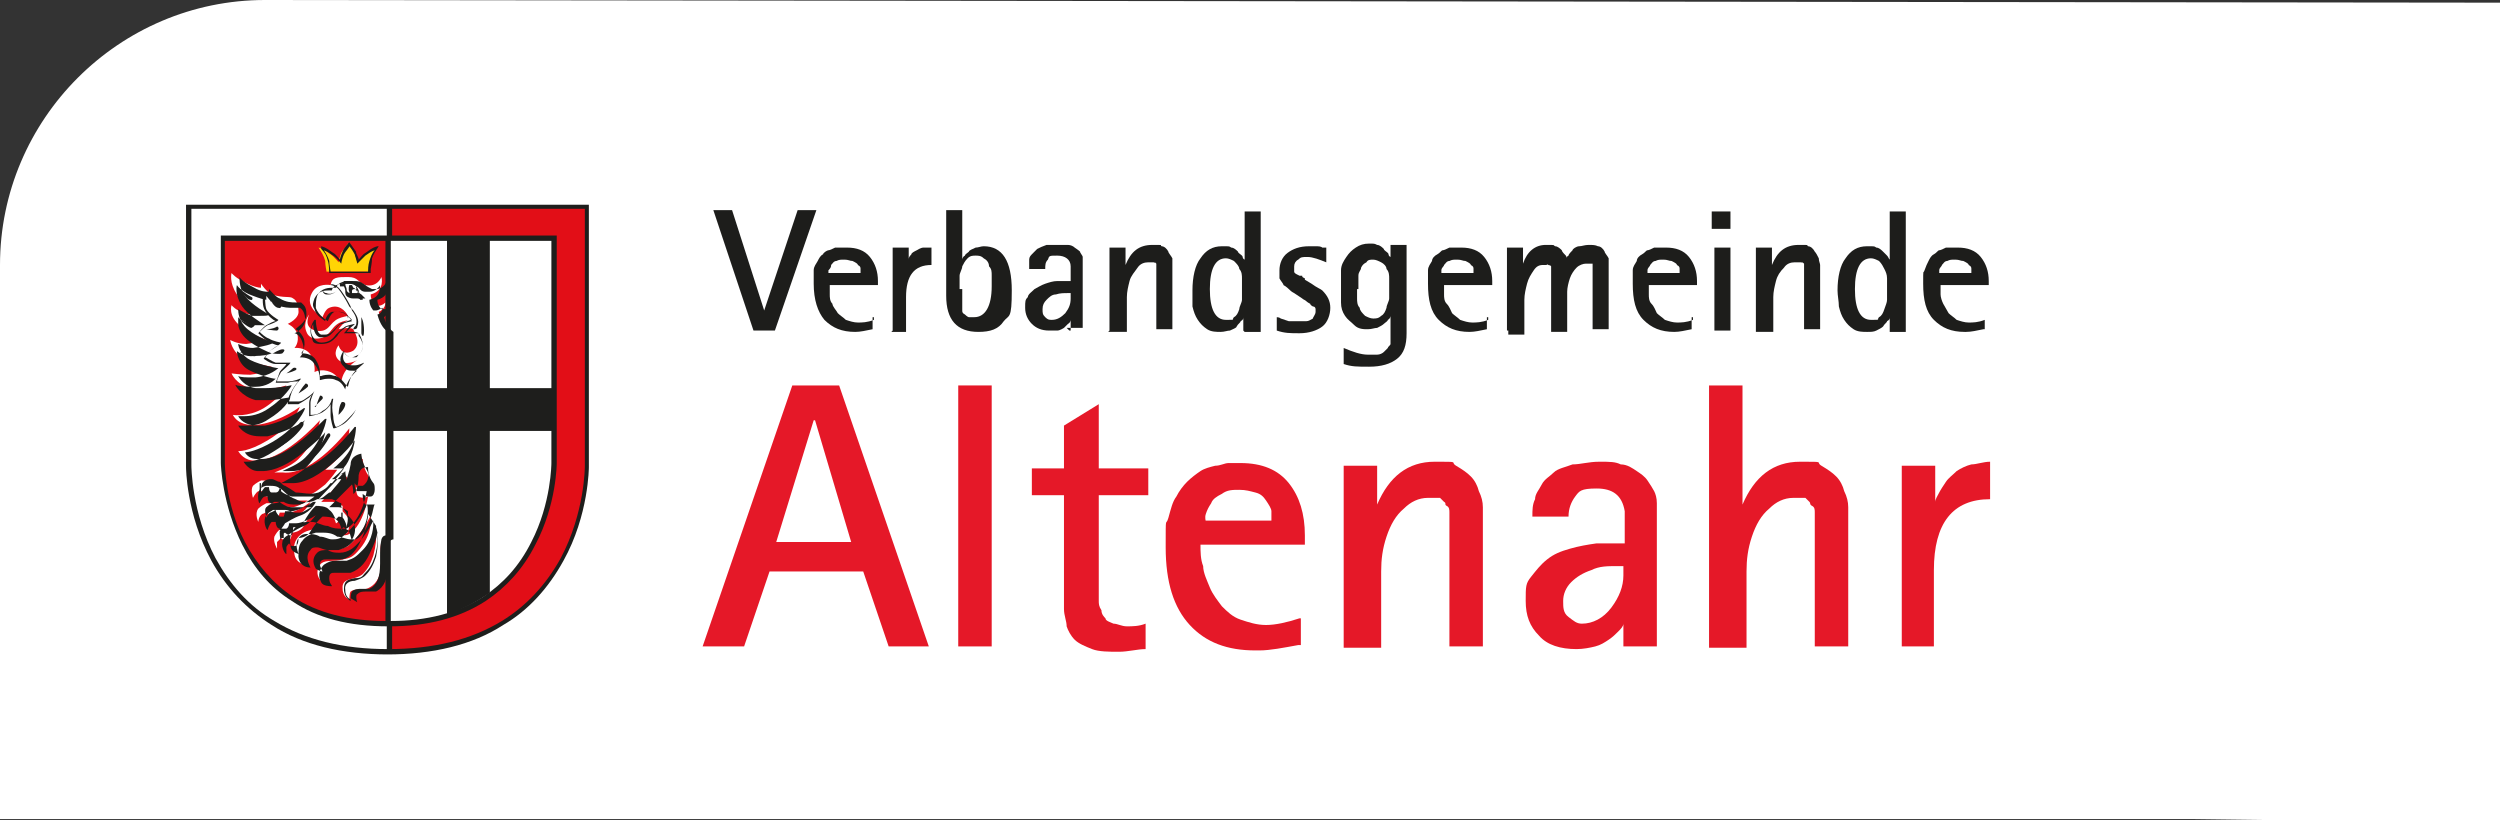 <?xml version="1.0" encoding="UTF-8"?>
<svg xmlns="http://www.w3.org/2000/svg" id="Ebene_1" version="1.1" viewBox="0 0 186.8 61.3">
  <rect x="0" y="0" width="186.8" height="61.3" fill="#333333" stroke="none"/>
  <defs>
    <style>
      .st0 {
        fill: #e20e17;
      }

      .st1 {
        fill: #1d1d1b;
      }

      .st2 {
        fill: #fff;
      }

      .st3 {
        fill: #1e1e1c;
      }

      .st4 {
        fill: #e51828;
      }

      .st5 {
        fill: #ffd405;
      }
    </style>
  </defs>
  <path class="st2" d="M186.8,61.5V.2L19.8,0C8.9,0,0,8.9,0,19.8v41.4h163.8l23,.3Z"></path>
  <g>
    <path class="st1" d="M56.3,24.7l-3-9h1.4l2.4,7.5h0l2.5-7.5h1.4l-3.1,9h-1.6Z"></path>
    <path class="st1" d="M65.2,23.7v.9h0c-.5.1-.9.2-1.3.2h0c-1,0-1.7-.3-2.3-.9-.5-.6-.8-1.5-.8-2.7s0-.7,0-1c0-.3.2-.5.3-.7s.2-.4.4-.5c0-.1.3-.3.4-.3s.3-.1.5-.2h.9c.7,0,1.3.2,1.7.7.4.5.6,1.1.6,1.8v.3h-3.6v.7c0,.2,0,.5.2.7,0,.2.3.5.4.7.2.2.4.3.6.5.3.1.6.2.9.2s.7,0,1.2-.2v-.2ZM61.9,20.4h2.4v-.3c0-.1,0-.2-.2-.3,0-.1-.2-.2-.4-.3-.2,0-.3-.1-.6-.1s-.4,0-.6.1c-.2,0-.3.2-.4.3,0,.1,0,.2-.2.4v.3h0Z"></path>
    <path class="st1" d="M66.7,24.7v-6.2h1.2v1.2h0c0-.1,0-.2,0-.3,0-.1,0-.2.2-.4,0-.1.2-.2.4-.3,0,0,.3-.2.5-.2h.6v1.3c-1.3,0-1.9.8-1.9,2.4v2.6h-1.2.1Z"></path>
    <path class="st1" d="M71.9,15.8v3.6h0s0-.2.2-.3c0-.1.2-.2.3-.3,0-.1.3-.2.5-.3.2,0,.4-.1.6-.1,1.4,0,2.1,1.1,2.1,3.3s-.2,1.8-.6,2.3c-.4.6-1,.8-1.9.8-1.6,0-2.4-.9-2.4-2.7v-6.4h1.2ZM71.9,21.6v1.2c0,.1,0,.2,0,.4,0,.1,0,.2.2.3,0,0,.2.2.3.2h.4c.8,0,1.3-.8,1.3-2.3s0-.5,0-.8,0-.5-.2-.7c0-.3-.2-.5-.4-.6-.2-.2-.4-.2-.6-.2s-.4,0-.6.2-.3.4-.4.6c0,.2-.2.5-.2.7v.7h0v.3Z"></path>
    <path class="st1" d="M80,24.7v-.8h0s0,.2-.2.3c0,0-.2.2-.3.3,0,0-.3.2-.5.2h-.6c-.6,0-1-.2-1.3-.5s-.5-.7-.5-1.2,0-.6.2-.8c0-.2.3-.4.5-.6.2-.1.5-.3.8-.4s.6-.2.9-.2h1v-1.1c0-.5-.4-.8-1-.8s-.6,0-.7.3c-.2.2-.2.4-.2.7h-1.2v-.6c0-.2,0-.3.2-.5s.3-.3.4-.4c.2-.1.4-.2.7-.3h1.6c.2,0,.4.1.5.2,0,0,.3.2.4.3,0,.1.2.3.2.4s0,.2,0,.4v4.9h-1.2l.2.2ZM80,21.9h-.2c-.3,0-.6,0-.9.1-.3,0-.5.2-.7.4-.2.2-.3.4-.3.7s0,.4.2.6.3.2.5.2c.4,0,.7-.2,1-.5.3-.4.4-.7.4-1.1v-.3h0Z"></path>
    <path class="st1" d="M82.9,24.7v-6.2h1.2v1.3h0c.4-1,1-1.5,2-1.5s.5,0,.7.1c.2,0,.4.2.5.4,0,.1.2.3.3.5,0,.2,0,.4,0,.5v4.8h-1.2v-4.9c-.2-.2,0,0-.2-.1h-.4c-.3,0-.6.1-.8.4s-.5.6-.6,1-.2.8-.2,1.2v2.6h-1.4Z"></path>
    <path class="st1" d="M92.9,24.7v-1h0c0,.1,0,.2-.2.3,0,.1-.2.2-.3.4,0,.1-.3.2-.5.3-.2,0-.4.1-.7.1s-.7,0-1-.2-.5-.4-.7-.7-.3-.6-.4-1c0-.4,0-.8,0-1.2,0-1,.2-1.9.6-2.4.4-.6.9-.9,1.6-.9s.5,0,.7.1c.2,0,.4.2.5.3,0,.1.2.2.3.3s0,.2.2.3h0v-3.6h1.2v9h-1.2ZM90.4,21.6c0,1.5.4,2.3,1.2,2.3s.4,0,.6-.2c.2-.1.3-.3.4-.6,0-.2.2-.5.2-.7v-1.6c0-.2,0-.5-.2-.7,0-.2-.2-.4-.4-.6-.2-.1-.4-.2-.6-.2-.8,0-1.2.8-1.2,2.3Z"></path>
    <path class="st1" d="M97.5,20.9l.5.3c.4.3.7.4.8.5.4.4.6.8.6,1.3s-.2,1.1-.6,1.4-1,.5-1.7.5-1.1,0-1.7-.2v-1s.2,0,.3.1c0,0,.3.1.6.2h1.3c.2,0,.3-.1.5-.2,0-.1.2-.3.2-.5v-.2s0-.2-.2-.2c0,0-.2-.1-.2-.2,0,0-.2-.1-.3-.2s-.2-.1-.3-.2l-.6-.4c-.2-.1-.3-.2-.4-.3,0,0-.2-.2-.4-.3,0-.1-.2-.3-.3-.5,0-.2,0-.4,0-.6,0-.5.2-1,.6-1.3s.9-.5,1.6-.5.4,0,.5,0c.2,0,.4,0,.5.1h.3v1.1c-.5-.2-1-.4-1.4-.4s-.5,0-.7.2c-.2.1-.3.3-.3.5v.4h0q0,.1.2.2s0,0,.2.1h.2c0,.1,0,.1.2.2h0Z"></path>
    <path class="st1" d="M105.1,18.5v6.4c0,.9-.2,1.5-.7,1.9s-1.2.6-2.1.6-1.3,0-1.9-.2v-1.2c.7.3,1.3.5,1.8.5h.7c.2,0,.4-.1.5-.2,0,0,.2-.2.3-.3,0-.1.2-.2.2-.3v-2.1h0s0,.2-.2.3c0,.1-.2.2-.3.3s-.3.2-.5.3c-.2,0-.4.1-.7.1s-.7,0-1-.3-.5-.4-.7-.7-.3-.6-.3-1,0-.7,0-1.2,0-.9,0-1.2c0-.4.2-.7.4-1s.4-.5.7-.7.6-.3,1-.3.4,0,.6.1c.2,0,.4.2.5.3,0,.1.2.2.3.3s0,.2.2.3h0v-.9h1.2v.2ZM101.4,21.6v.7c0,.2,0,.5.2.7,0,.2.2.4.4.6.2.1.4.2.6.2s.4,0,.6-.2c.2-.1.3-.3.4-.6,0-.2.2-.5.2-.7v-1.5c0-.2,0-.5-.2-.7,0-.2-.2-.4-.4-.5-.2-.1-.4-.2-.6-.2s-.4,0-.5.2c-.2.1-.3.2-.4.4,0,.2-.2.3-.2.6s0,.4,0,.6v.6h0v-.2Z"></path>
    <path class="st1" d="M111.1,23.7v.9h0c-.5.1-.9.2-1.3.2h0c-1,0-1.7-.3-2.3-.9s-.8-1.5-.8-2.7,0-.7,0-1,.2-.5.3-.7c0-.2.2-.4.4-.5.2-.1.3-.3.4-.3s.3-.1.5-.2h.9c.7,0,1.3.2,1.7.7.4.5.6,1.1.6,1.8v.3h-3.6v.7c0,.2,0,.5.2.7s.3.5.4.7c.2.2.4.3.6.5.3.1.6.2.9.2s.7,0,1.2-.2h0v-.2ZM107.7,20.4h2.4v-.3c0-.1,0-.2-.2-.3,0-.1-.2-.2-.4-.3-.2,0-.3-.1-.6-.1s-.4,0-.6.1c-.2,0-.3.2-.4.3,0,.1-.2.2-.2.4v.3h0Z"></path>
    <path class="st1" d="M112.6,24.7v-6.2h1.2v1.2h0c.3-.9.9-1.4,1.7-1.4s.5,0,.7.1c.2,0,.4.2.5.3,0,.1.2.3.3.4s0,.3,0,.4h0c0-.1,0-.3.2-.4,0-.1.2-.3.3-.4,0-.1.3-.3.5-.3s.4-.1.7-.1.5,0,.7.1c.2,0,.4.2.5.4,0,.1.2.3.3.5,0,.2,0,.4,0,.5v4.8h-1.2v-4.7h0c0-.2,0-.1,0-.2h-.5c-.2,0-.5.1-.7.3s-.4.5-.5.8-.2.7-.2,1v3h-1.2v-4.9c-.2-.2,0,0-.2-.1s0,0-.2,0h-.2c-.3,0-.5.1-.7.4s-.4.6-.5,1-.2.8-.2,1.2v2.6h-1.2v-.3Z"></path>
    <path class="st1" d="M126.4,23.7v.9h0c-.5.1-.9.2-1.3.2h0c-1,0-1.7-.3-2.3-.9s-.8-1.5-.8-2.7,0-.7,0-1,.2-.5.3-.7c0-.2.2-.4.4-.5.2-.1.3-.3.4-.3s.3-.1.5-.2h.9c.7,0,1.3.2,1.7.7.4.5.6,1.1.6,1.8v.3h-3.6v.7c0,.2,0,.5.2.7s.3.5.4.7c.2.2.4.3.6.5.3.1.6.2.9.2s.7,0,1.2-.2h0v-.2ZM123.1,20.4h2.4v-.3c0-.1,0-.2-.2-.3,0-.1-.2-.2-.4-.3-.2,0-.3-.1-.6-.1s-.4,0-.6.1c-.2,0-.3.2-.4.3,0,.1-.2.2-.2.4v.3h0Z"></path>
    <path class="st1" d="M127.9,17.1v-1.3h1.4v1.3h-1.4ZM128.1,24.7v-6.2h1.2v6.2h-1.2Z"></path>
    <path class="st1" d="M131.2,24.7v-6.2h1.2v1.3h0c.4-1,1-1.5,2-1.5s.5,0,.7.1c.2,0,.4.2.5.4.1.1.2.3.3.5,0,.2.1.4.1.5v4.8h-1.2v-4.9c-.2-.2-.1,0-.2-.1h-.5c-.3,0-.6.1-.8.4-.3.3-.5.6-.6,1s-.2.8-.2,1.2v2.6h-1.3Z"></path>
    <path class="st1" d="M141.2,24.7v-1h0c0,.1,0,.2-.2.3,0,.1-.2.2-.3.4-.1.1-.3.2-.5.3s-.4.1-.7.1-.7,0-1-.2-.5-.4-.7-.7c-.2-.3-.3-.6-.4-1,0-.4-.1-.8-.1-1.2,0-1,.2-1.9.6-2.4.4-.6.9-.9,1.6-.9s.5,0,.7.1c.2,0,.4.2.5.3.1.1.2.2.3.3s.1.2.2.3h0v-3.6h1.2v9h-1.2ZM138.6,21.6c0,1.5.4,2.3,1.2,2.3s.4,0,.6-.2c.2-.1.3-.3.4-.6s.2-.5.2-.7v-1.6c0-.3-.1-.5-.2-.7s-.2-.4-.4-.6c-.2-.1-.4-.2-.6-.2-.8,0-1.2.8-1.2,2.3Z"></path>
    <path class="st1" d="M148.3,23.7v.9h-.1c-.5.1-.9.2-1.3.2h-.1c-1,0-1.7-.3-2.3-.9s-.8-1.5-.8-2.7,0-.7.1-1,.2-.5.3-.7.2-.4.4-.5.3-.3.4-.3.3-.1.5-.2h.9c.7,0,1.3.2,1.7.7s.6,1.1.6,1.8v.3h-3.6v.7c0,.2.1.5.2.7s.3.5.4.7c.2.2.4.3.6.5.3.1.6.2.9.2s.7,0,1.2-.2h0v-.2ZM144.9,20.4h2.4v-.3c0-.1,0-.2-.2-.3,0-.1-.2-.2-.4-.3-.2,0-.3-.1-.6-.1s-.4,0-.6.1c-.2,0-.3.2-.4.3,0,.1-.2.2-.2.4v.3h0Z"></path>
  </g>
  <g>
    <path class="st4" d="M52.5,48.3l6.7-19.5h3.5l6.7,19.5h-3l-1.9-5.6h-7l-1.9,5.6h-3.1ZM60.8,31.4l-2.8,9.1h5.6l-2.7-9.1h0Z"></path>
    <path class="st4" d="M71.6,48.3v-19.5h2.5v19.5h-2.5Z"></path>
    <path class="st4" d="M85.6,46.5v2c-.6,0-1.3.2-2,.2s-1.5,0-2-.2-1-.4-1.3-.7-.5-.7-.6-1c0-.4-.2-.8-.2-1.3v-8.5h-2.4v-2h2.4v-3.2l2.6-1.6v4.8h3.7v2h-3.7v7.9c0,.2,0,.4.2.7,0,.3.2.5.3.6,0,.2.4.3.6.4.3,0,.6.2,1,.2s.9,0,1.4-.2h0Z"></path>
    <path class="st4" d="M97.2,46.2v2h-.2c-1.1.2-2.1.4-2.9.4h-.3c-2.1,0-3.7-.6-4.9-1.9-1.2-1.3-1.8-3.2-1.8-5.8s0-1.5.2-2.2.3-1.2.6-1.6c.2-.4.5-.8.8-1.1s.7-.6,1-.8.7-.3,1.1-.4c.4,0,.7-.2,1-.2h.9c1.6,0,2.8.5,3.6,1.5.8,1,1.2,2.3,1.2,3.9v.7h-7.8c0,.5,0,1.1.2,1.6,0,.5.3,1.1.5,1.6s.6,1,.9,1.4c.4.4.8.8,1.4,1s1.2.4,1.9.4,1.6-.2,2.5-.5h.1ZM89.8,38.9h5.2c0-.2,0-.5,0-.7s-.2-.5-.4-.8c-.2-.3-.4-.5-.8-.6s-.7-.2-1.2-.2-.9,0-1.3.3c-.4.2-.7.4-.8.7-.2.3-.3.5-.4.8s0,.5,0,.6h0Z"></path>
    <path class="st4" d="M100.4,48.3v-13.5h2.5v2.9h0c.9-2.1,2.3-3.2,4.3-3.2s1.1,0,1.6.3.8.5,1.1.8c.3.3.5.7.6,1.1.2.4.3.8.3,1.2v10.4h-2.5v-10c0-.2,0-.4-.2-.5s0-.2-.2-.3c0,0-.2-.2-.3-.3,0,0-.3,0-.4,0h-.5c-.7,0-1.3.3-1.8.8-.6.5-1,1.2-1.3,2.1s-.4,1.7-.4,2.6v5.7h-2.8Z"></path>
    <path class="st4" d="M121.3,48.3v-1.7h0c0,.2-.2.4-.4.6-.2.2-.4.4-.7.6-.3.2-.6.4-1,.5s-.9.2-1.4.2c-1.2,0-2.2-.3-2.8-1-.7-.7-1-1.5-1-2.6s0-1.3.4-1.8.7-.9,1.2-1.3,1-.6,1.7-.8,1.3-.3,2-.4c.7,0,1.4,0,2.1,0v-2.4c-.2-1.2-.9-1.7-2.1-1.7s-1.3.2-1.6.6-.5.9-.5,1.5h-2.7c0-.5,0-.9.2-1.3,0-.4.3-.7.5-1.1s.6-.6.9-.9.9-.4,1.4-.6c.6,0,1.2-.2,2-.2s1.2,0,1.6.2c.5,0,.9.3,1.2.5.3.2.6.4.8.7.2.3.4.6.5.8s.2.5.2.9v10.7h-2.5,0ZM121.3,42.3h-.5c-.7,0-1.3,0-1.9.3-.6.2-1.1.5-1.5.9s-.6.9-.6,1.4,0,.9.4,1.2.6.5,1,.5c.8,0,1.6-.4,2.2-1.2s.9-1.6.9-2.4v-.8h0Z"></path>
    <path class="st4" d="M127.7,48.3v-19.5h2.5v8.9h0c.9-2.1,2.3-3.2,4.3-3.2s1.1,0,1.6.3.8.5,1.1.8.5.7.6,1.1c.2.4.3.8.3,1.2v10.4h-2.5v-10c0-.2,0-.4-.2-.5s-.1-.2-.2-.3-.2-.2-.3-.3c-.1,0-.3,0-.4,0h-.5c-.7,0-1.3.3-1.8.8-.6.5-1,1.2-1.3,2.1s-.4,1.7-.4,2.6v5.7h-2.8Z"></path>
    <path class="st4" d="M142.1,48.3v-13.5h2.5v2.7h0c0-.2.2-.5.3-.7s.3-.5.5-.8.5-.5.8-.8c.3-.2.7-.4,1.1-.5.4,0,.9-.2,1.4-.2v2.8c-2.8,0-4.2,1.8-4.2,5.3v5.7h-2.5,0Z"></path>
  </g>
  <g>
    <g>
      <path class="st0" d="M43.9,15.5h-14.9v33.2c14.9,0,14.9-13.9,14.9-13.9V15.5Z"></path>
      <path class="st2" d="M14.2,15.5h14.9v33.2c-14.9,0-14.9-13.9-14.9-13.9V15.4h0Z"></path>
      <path class="st3" d="M14.3,15.6v19.2s0,3.5,1.8,6.9c1.1,2,2.5,3.6,4.4,4.7,2.3,1.4,5.1,2.1,8.5,2.1s6.2-.7,8.5-2.1c1.8-1.1,3.3-2.7,4.4-4.7,1.8-3.4,1.8-6.8,1.8-6.9V15.6H14.3ZM29,48.9c-3.4,0-6.4-.7-8.7-2.2-1.9-1.2-3.4-2.8-4.5-4.8-1.9-3.5-1.9-7-1.9-7V15.3h30.1v19.6s0,3.6-1.9,7c-1.1,2-2.6,3.7-4.5,4.8-2.3,1.5-5.3,2.2-8.7,2.2"></path>
    </g>
    <rect class="st3" x="28.9" y="15.4" width=".4" height="33.4"></rect>
    <g>
      <path class="st2" d="M41.4,17.8h-12.4v28.8c12.4,0,12.4-12,12.4-12v-16.8h0Z"></path>
      <path class="st0" d="M16.6,17.8h12.4v28.8c-12.4,0-12.4-12-12.4-12v-16.8h0Z"></path>
      <path class="st2" d="M20.9,39.6c-.1,0-.3.3-.4.5-.1.4.2.9.2.9v-.5c0,0,.3-.3.3-.3,0,0,.3.3.5.2.3,0,.3-.6.3-.6,0,0,.6,0,.9-.5.5-.9.9-1.2.9-1.2,0,0,.7,0,1,.2.4.3.5.8.5.8,0,0,.1,0,.2-.2,0,0,.2,0,.4.2.2.2.2.8.2.8,0,0,.4-.7.1-1.2-.1-.2-.4-.5-.4-.5v-.4s-.4-.2-.7-.3h-.9l1.9-1.9h0c.1.3.1.8.1.8,0,0,.3-.4.3-1.4s.8-.7.8-.7c0,0,0,.6.4,1.2.2.3.1.9-.2,1.1-.3.2-.7-.2-.7-.2,0,0,0,.6.2.7.3.2.7,0,.7,0,0,0-.3,2.1-1.4,2.8-.7.4-1.9-.6-2.9-.3-.8.2-1.4.8-1.2,1.8.1.7.8.8.8.8,0,0-.5-.9,0-1.4.4-.4.9-.2,1.4,0,.7.3,1.2.3,1.8,0,1-.8,1.7-2.3,1.7-2.3,0,0,.2,1.3-.8,2.5-.5.6-.7.7-1.3.8-.7.2-1.2,0-1.6.3-.3.3-.4.8-.1,1.2.2.2.7.3.7.3,0,0-.3-.4-.2-.6.1-.8.9-.2,1.7-.4.7-.2,1.1-.8,1.4-1.6.3-.6.5-1.7.5-1.7,0,0,.3.7-.1,2.2-.2.6-.4,1-.8,1.4-.6.5-1.6.2-1.5,1.1,0,.6.5.8.5.8,0,0,0-.5.1-.6.4-.3.9,0,1.4-.3.6-.3.9-1,.9-1.9s-.2-1.1.1-1.7c.2-.3.4-.3.4-.3v-15.5s-.5-.3-.7-1.2c0,0,.5-.2.5-.7-.4.4-.8.2-.8.2,0,0-.3-.3-.3-.8,1.1-.3.8-1.3.8-1.3,0,0-.3.8-1.2.6-.6-.2-.5-.6-1.3-.6s-1.2,0-1.3.6c0,0-1-.2-1.4.6-.6,1.1.8,1.8.8,1.8,0,0,.2-.6.5-.7.7-.3,1.2.2,1.4.6,0,0-.5.1-.7.2-.7.3-.7,1.1-1.7.9s-.5-1.2-.5-1.2c0,0-.5.6-.2,1.3.1.3.4.5.7.5,1.1,0,1-.8,1.8-1.2.2-.1.7-.2.7-.2,0,0-.3,0-.8.7.9-.2,1.1,0,1.1,0h0c0,.1.7,1,0,1.6-.9.5-1.1-.4-1.1-.4,0,0-.5.6,0,1.1.6.5,1.4,0,1.4,0,0,0-.5.3-.8.7-.4.5-.4,1-.4,1,0,0-.3-.6-.8-.8-.7-.3-1.2,0-1.2,0,0,0,.1-.6-.3-1.3-.4-.6-1.2-.5-1.2-.5,0,0,.4-.4.2-1.1-.2-.5-.7-.7-.7-.7,0,0,.9-.4.8-1,0-.5-.2-.8-.4-.9-.2-.2-.7,0-1.6-.3-.4-.2-.8-.8-.8-.8v.3h0c-.2,0-.6-.1-1-.3-.9-.4-1.2-.8-1.2-.8,0,0-.2.7.4,1.6.5.7,1.8,1.4,1.8,1.4,0,0-.7.2-1.2,0-.7-.2-1-.6-1-.6,0,0-.3.8.7,1.6.7.6,1.9,1,1.9,1,0,0-.7.2-1.5.3-.7,0-1.2-.3-1.2-.3,0,0,.1.9,1,1.4.8.4,2.1.6,2.1.6,0,0-.6.5-1.6.6-.7,0-1.4-.1-1.4-.1,0,0,.3.8,1.4,1.1,1.2.3,2.7-.2,2.7-.2,0,0-.4.9-1.7,1.7-1.2.7-2.3.5-2.3.5,0,0,.4,1,2.1.7,1.6-.3,2.9-1.3,2.9-1.3,0,0-.4,1.3-2.4,2.5-1.5.9-2.2.8-2.2.8,0,0,.3.6,1,.7,2.2.3,5.1-3,5.1-3,0,0-.2,1.5-1.6,2.9-.6.6-1.8,1-1.8,1,0,0,.4,0,.6,0,2.3.3,5-3.3,5-3.3,0,0,0,1-.5,1.8-.4.6-1.3,1.3-1.3,1.3,0,0,.4,0,.7,0h.2s-.5.7-.9,1.1c-.4.3-.6.5-1,.7-.6.2-1.2,0-1.7,0-.5-.3-.8-.6-1.2-.8-.2,0-.5-.2-.7-.2h-.2s-.4.2-.6.4c-.2.3,0,.9,0,.9,0,0,.2-.4.4-.5h.3c0,0,0,.3.3.4.3,0,.5,0,.6-.3,0,.3.5.6.9.6h1.6s-.6.4-1.1.5c-.6,0-1.1-.2-1.6-.3h-.4s-.4.2-.6.4c-.3.4,0,1,0,1,0,0,0-.4.3-.6.1,0,.4-.2.4-.2,0,.2.2.5.3.5h.4c.1,0,.2-.4.2-.4,0,0,.3,0,.6,0,.7,0,1.7-.8,1.7-.8,0,0-.3.7-1,1s-1.2.6-1.2.6h0v.4Z"></path>
      <path class="st3" d="M28.1,39.2v.2s.3.7,0,2.2c-.2.6-.4,1-.8,1.4-.2.2-.5.3-.8.4-.4,0-.8.2-.7.7,0,.4.2.6.4.7,0-.2,0-.4.1-.6.2-.2.5-.2.7-.2s.4,0,.6,0c.6-.3.8-.9.8-1.9v-.5c0-.4,0-.8.1-1.3.1-.3.3-.3.4-.3v-15.3c-.1,0-.5-.4-.7-1.2h0c.1,0,.4-.2.4-.5-.2.1-.4.2-.5.2h-.2s-.3-.3-.3-.8h0c.8-.2.8-.8.8-1.1-.1.2-.4.5-.8.5s-.2,0-.3,0c-.3,0-.4-.2-.5-.3-.2-.1-.3-.3-.8-.3h-.1c-.4,0-1,0-1.1.5h-.2c-.3,0-.8,0-1.1.6-.1.3-.2.5,0,.8.1.5.7.8.8.9,0-.2.2-.6.5-.7h.4c.6,0,.9.4,1.1.7h0s-.5.1-.7.2c-.3,0-.4.3-.6.5s-.4.5-.8.5h-.3c-.4-.1-.5-.7-.5-1-.1.2-.3.6,0,1,.2.3.4.4.6.4.6,0,.9-.3,1.1-.6.2-.2.4-.4.7-.6.2-.1.7-.2.7-.2h0c0,.1-.3.2-.6.6h.4c.4,0,.5.1.5.1h0s.7,1,0,1.6h0c-.2.1-.4.2-.5.2-.4,0-.6-.3-.6-.5,0,.2-.2.6.1.9.2.2.4.2.7.2s.7-.2.7-.2h0c0,.1-.5.4-.8.8s-.4,1-.4,1v.2-.2c-.1,0-.4-.6-.9-.8-.2,0-.3-.1-.5-.1-.4,0-.6.1-.6.1h-.1s.1-.6-.3-1.2c-.3-.5-.9-.5-1.1-.5s0,0,0,0h-.1.1s.4-.4.2-1.1c-.2-.5-.6-.7-.6-.7h-.1.1c0-.1.8-.5.8-1.1s-.2-.7-.4-.9h-.4c-.3,0-.7,0-1.2-.3-.3-.1-.6-.5-.8-.7v.2h-.1c-.1,0-.5,0-1-.3-.6-.3-1-.6-1.1-.8,0,.3,0,.9.4,1.4.5.7,1.8,1.4,1.8,1.4h.1-.1c0,.1-.3.1-.7.1h-.6c-.5-.2-.8-.4-1-.5,0,.2,0,.9.7,1.5s1.9,1,1.9,1h.2-.2c0,.1-.7.3-1.5.4-.5,0-.9-.2-1.1-.3,0,.3.3.9.9,1.2.8.4,2,.6,2,.6h.1s-.6.6-1.7.7h-.3c-.4,0-.8,0-1-.1.1.2.5.8,1.3.9h.8c.9,0,1.8-.2,1.8-.2h.1s-.5.9-1.7,1.7c-.7.5-1.4.6-1.9.6s-.3,0-.4,0c.1.2.5.7,1.4.7s.4,0,.6,0c1.6-.3,2.9-1.3,2.9-1.3h.1c0-.1,0,0,0,0,0,0-.4,1.3-2.4,2.5-1.2.7-1.9.8-2.1.8.1.2.4.5.9.5h.3c2.1,0,4.7-3,4.8-3h.1c0-.1,0,0,0,0,0,0-.2,1.5-1.6,2.9-.5.5-1.3.8-1.7,1h.7c2.2,0,4.7-3.3,4.7-3.3h.1c0-.1,0,0,0,0,0,0,0,1-.5,1.8-.3.5-.9,1.1-1.2,1.3.1,0,.4,0,.6,0h.2s-.5.7-.9,1.1h-.1c-.3.4-.5.5-.9.7-.6.2-1.2,0-1.7,0-.3-.2-.6-.4-.8-.5-.1,0-.3-.2-.4-.3-.2,0-.4-.2-.6-.2h-.1s-.4,0-.6.3c-.1.2-.1.5-.1.7,0,0,.2-.3.3-.4.1,0,.3,0,.3,0h0s0,.4.2.4h.2c.2,0,.3,0,.4-.3h.1v.2c.2.2.5.3.8.4h1.9-.2c0,0-.6.5-1.1.6h-.3c-.3,0-.6,0-.9-.2-.2,0-.3,0-.5,0h-.2s-.4.2-.6.4,0,.6,0,.8c0,0,.1-.3.3-.4.1,0,.4-.2.4-.2h0c0,.2.2.4.3.5h.3s.1-.3.1-.4h0s.2,0,.4,0,0,0,0,0c.7,0,1.7-.7,1.7-.7h.2c0,0,0,0,0,0,0,0-.3.7-1.1,1-.6.2-1,.5-1.2.6h0c-.1.2-.3.4-.4.6,0,.2,0,.5.1.7v-.3c0-.2.3-.3.3-.3h0s.2.2.4.2,0,0,0,0c.2,0,.2-.4.2-.6h0s.6,0,.8-.4c.5-.9.9-1.2.9-1.2h0c.2,0,.8,0,1,.3.3.2.4.6.5.7,0,0,0,0,.2-.2h0s.3,0,.4.2.2.4.2.6c0-.2.2-.6,0-1s-.4-.5-.4-.5h0v-.3c-.1,0-.4-.2-.7-.3h-1l2-2.1h0c0,.3.1.5.1.7,0-.2.2-.6.3-1.2,0-.7.8-.8.8-.8h0s0,.6.4,1.2c.1.2.2.4.1.6,0,.2-.2.5-.4.6h-.2c-.2,0-.3,0-.4-.2,0,.2,0,.5.2.6,0,0,.2,0,.4,0h.3s-.3,2.1-1.5,2.8c-.1,0-.3,0-.4,0-.3,0-.6,0-1-.2-.4,0-.8-.3-1.2-.3s-.3,0-.4,0c-.4,0-1.4.5-1.2,1.7,0,.5.4.6.6.7-.1-.3-.3-.9.1-1.3.2-.2.4-.2.6-.2s.6,0,.9.2c.4,0,.6.2.9.2s.6,0,.9-.3c1-.8,1.7-2.2,1.7-2.3v-.2.2c.1,0,.3,1.4-.8,2.5-.5.6-.7.7-1.3.9h-.8c-.3,0-.6,0-.8.2-.3.3-.4.7-.1,1.2,0,0,.3.2.5.2,0,0-.2-.4-.2-.5,0-.4.3-.4.5-.4h1.2c.7-.2,1.1-.8,1.4-1.5.3-.6.5-1.7.5-1.7v-.2h0l.6.9ZM26.2,44.9h0s-.5-.2-.5-.9.4-.7.8-.8c.3,0,.5,0,.7-.3.4-.4.6-.7.8-1.3.3-1,.2-1.6.2-1.9,0,.4-.3,1.1-.5,1.5-.3.7-.7,1.3-1.5,1.6h-1.2c-.2,0-.4,0-.4.4s.2.5.2.6h-.1s-.6,0-.7-.3c-.3-.5-.1-1,.2-1.3.3-.2.5-.3.9-.3h.8c.6-.2.7-.3,1.2-.8.8-.8.8-1.8.8-2.2-.2.4-.8,1.5-1.6,2.1-.3.2-.6.3-.9.3s-.6,0-.9-.2c-.3,0-.6-.2-.8-.2s-.4,0-.5.2c-.5.5,0,1.3,0,1.3h0c0,0-.1,0-.1,0,0,0-.7,0-.8-.8,0-.5,0-.9.3-1.2.2-.3.6-.5,1-.6h.4c.4,0,.8,0,1.2.3.3,0,.7.2,1,.2h.4c.6-.3.9-1.1,1.1-1.6s.2-.9.3-1h-.2c-.2,0-.3,0-.5,0-.2-.2-.2-.7-.2-.8h0c0,0,0,0,0,0,0,0,.2.2.4.2h.2c.2,0,.3-.3.3-.5s0-.4-.1-.5c-.4-.5-.4-1-.4-1.2-.2,0-.6,0-.7.6,0,1-.3,1.4-.4,1.4h0c0,0,0,0,0,0,0,0,0-.5-.1-.7l-1.7,1.7h.7c.3,0,.7.3.7.3h0v.3s.3.3.4.5c.3.6,0,1.2-.1,1.3v.2-.2c-.1,0-.1-.5-.3-.7-.1,0-.3-.2-.3-.2-.1,0-.2.2-.2.2h0s0-.5-.4-.8c-.3-.2-.9-.2-1-.2s0,0,0,0c0,0-.4.3-.9,1.1-.2.4-.7.5-.9.5,0,.2,0,.6-.3.6h0c-.2,0-.3,0-.4-.2,0,0-.2.2-.2.3v.7-.2c-.1,0-.4-.5-.3-.9,0-.2.2-.4.4-.5h0c0,0,.5-.4,1.2-.7.5-.2.7-.6.9-.8-.3.2-1,.6-1.5.6h-.5c0,0,0,.3-.2.4,0,0-.2,0-.3,0h-.2c-.2,0-.3-.3-.3-.5,0,0-.2,0-.3,0-.2.2-.3.6-.3.6v.2-.2c-.1,0-.4-.7-.1-1.1.1-.2.4-.3.5-.4h.4c.2,0,.3,0,.5,0,.3,0,.5.2.8.2h.3c.3,0,.6-.3.9-.4h-1.5c-.3,0-.7-.2-.9-.4h0s-.2.1-.4.1h-.2c-.3,0-.3-.4-.3-.5h-.2c-.2,0-.4.5-.4.5v.2-.2c-.1,0-.2-.7,0-1,.1-.2.4-.3.5-.3h.3c.2,0,.5,0,.7.2.1,0,.3.2.4.3.2.2.5.4.8.5.5.3,1.1.3,1.6,0,.4,0,.6-.3.9-.5h.1c.3-.4.7-.8.8-1h0c-.3,0-.7,0-.7,0h0s.9-.7,1.2-1.3c.3-.6.5-1.3.5-1.6-.2.3-.7.9-1.4,1.5-1.2,1.1-2.3,1.7-3.2,1.7s-.2,0-.3,0c-.2,0-.6,0-.6,0h-.2.2c0,0,1.2-.6,1.8-1.1,1.1-1.1,1.4-2.2,1.5-2.7-.2.3-.8.8-1.5,1.4-1.2,1-2.3,1.5-3.2,1.5s-.2,0-.3,0c-.7,0-1.1-.7-1.1-.7h0c0,0,.1,0,.1,0h.1c.2,0,.9,0,2.1-.8,1-.6,1.6-1.3,1.9-1.7.2-.3.3-.5.4-.6-.4.3-1.5.9-2.8,1.2h-.6c-1.2,0-1.6-.8-1.6-.8h.5c.5,0,1.1,0,1.8-.5,1-.6,1.5-1.3,1.6-1.6-.3,0-1,.2-1.7.2h-.9c-1.1-.3-1.5-1.1-1.5-1.1h0c0-.1.1,0,.1,0,0,0,.5.1,1.1.1h.3c.8,0,1.3-.4,1.5-.6-.3,0-1.3-.3-1.9-.6-.9-.4-1-1.4-1-1.4h0c0-.1.1,0,.1,0,0,0,.5.4,1.2.3.6,0,1.1-.1,1.3-.2-.3-.1-1.2-.5-1.8-1-.5-.4-.7-.9-.7-1.2v-.5h0s.3.4,1,.6h1c-.3-.2-1.3-.8-1.7-1.4-.6-.9-.4-1.6-.4-1.6h0c0-.1,0,0,0,0,0,0,.3.5,1.2.8.5.2.9.3,1,.3h0v-.3h0c0-.1,0,0,0,0,0,0,.4.6.8.7.5.2.9.2,1.2.2h.5c.2.1.4.4.4.9s-.5.9-.8,1c.2,0,.5.3.6.7.2.5,0,.9-.2,1.1.2,0,.8,0,1.1.5.4.5.4,1,.4,1.2.1,0,.3-.1.6-.1s.4,0,.6.1c.4.1.6.5.7.7,0-.2.2-.6.4-.9.2-.2.3-.4.5-.5h-.3c-.3,0-.5,0-.7-.3-.6-.5,0-1.2,0-1.2h0c0-.1,0,0,0,0,0,0,.1.5.6.5s.3,0,.5-.2c.7-.6,0-1.4,0-1.4v-.2h-1.1c.2-.2.3-.4.4-.5-.1,0-.2,0-.3.1-.3.2-.5.4-.6.6-.3.3-.5.6-1.2.6s-.6-.2-.7-.5c-.3-.7.2-1.3.2-1.3h.1c0-.1,0,0,0,0,0,0,0,1,.4,1.1h.3c.3,0,.5-.2.7-.4.2-.2.3-.4.6-.5.2,0,.5-.2.7-.2-.2-.2-.5-.6-.9-.6h-.4c-.3.1-.5.7-.5.7h0s-.7-.4-.9-1c0-.3,0-.6.1-.9.3-.6.9-.6,1.2-.6s.2,0,.2,0c.2-.5.8-.5,1.2-.5s.1,0,.2,0c.5,0,.6.2.8.3.1.1.3.2.5.3h.3c.6,0,.8-.6.8-.6v-.2.2c.1,0,.4,1.1-.7,1.4,0,.4.2.6.3.7h.2c.2,0,.3,0,.5-.2h0c0,.4-.4.7-.5.8h0c.2.8.7,1.1.7,1.1h0v15.5h0s-.2,0-.3.2c-.2.4-.2.8-.1,1.2v.5c0,1-.3,1.7-.9,2-.2,0-.5,0-.7,0-.3,0-.5,0-.7.2-.1,0-.1.4,0,.6h0l-.5-.3Z"></path>
      <path class="st5" d="M26.1,20.3h1.5s0-.5.1-.8c.1-.4.2-.6.5-1-.4.1-.6.2-.9.5l-.6.6s-.1-.4-.2-.7c-.1-.3-.5-.7-.5-.7,0,0-.3.4-.5.7-.1.2-.2.7-.2.7,0,0-.3-.4-.6-.6-.3-.2-.5-.4-.9-.5.2.3.4.6.5,1,0,.3.1.8.1.8h1.7Z"></path>
      <path class="st3" d="M24.6,20.3h2.9c0-.1,0-.5.1-.8s.2-.6.4-.8c-.3.1-.4.2-.7.4l-.6.6h0s-.1-.4-.2-.7c-.1-.2-.3-.5-.4-.6,0,.1-.3.4-.4.6s-.2.6-.2.7h0c0,.1,0,0,0,0,0,0-.3-.4-.6-.6-.3-.2-.4-.3-.7-.4.2.3.3.5.4.8,0,.3.1.7.1.8M27.7,20.4h-3.1s0-.6-.1-.9c-.1-.4-.2-.6-.5-.9v-.2c-.1,0,0,0,0,0,.4.1.6.3.9.5.2.1.4.4.5.5,0-.1.1-.4.2-.6.1-.3.5-.7.5-.7h0s.3.4.5.7c0,.2.2.4.2.6.1-.1.3-.4.5-.5.3-.2.5-.4.9-.5h.2-.1c-.2.3-.4.6-.5.9,0,.3-.1.8-.1.8h0v.3Z"></path>
      <path class="st3" d="M16.8,18v16.6s0,3,1.5,5.9c.9,1.7,2.1,3.1,3.6,4.1,1.8,1.2,4.2,1.8,6.9,1.8v-28.4h-12ZM29.2,18v28.4c2.7,0,5-.6,6.9-1.8,1.5-1,2.7-2.3,3.6-4.1,1.5-2.9,1.5-5.9,1.5-5.9v-16.6s-12,0-12,0ZM29,46.8c-2.9,0-5.3-.6-7.2-1.9-1.6-1-2.8-2.4-3.7-4.2-1.5-3-1.6-6-1.6-6.1v-17h25.1v17c0,0,0,3.1-1.6,6.1-.9,1.8-2.2,3.2-3.7,4.2-2,1.3-4.4,1.9-7.2,1.9"></path>
      <path class="st3" d="M41.4,29h-4.8v-11.2h-3.2v11.2h-4.4v3.2h4.4v13.7c1.3-.4,2.3-1,3.2-1.6v-12.1h4.8v-3.2Z"></path>
      <path class="st3" d="M27,23.7s.2.3.2,1-.2.3-.2.2v-1.2"></path>
      <path class="st3" d="M24.7,22h-.3c-.2,0-.3-.2-.3-.3v-.3h0v.3s.1.2.3.2c.4.2.8-.2.8-.2h0s-.3.3-.6.3"></path>
      <path class="st3" d="M20.2,22.5s.5.3.7.3.1.3-.1.2c-.3,0-.6-.6-.6-.6"></path>
      <path class="st3" d="M25.6,21.2h.2c0,.2.1.3.1.4s0,.2.2.3h.8-.1c-.1-.2-.2-.3-.2-.5s-.1-.3-.3-.4h-.6M27.1,22.4h-.2c0-.1-.2-.1-.3-.1h-.2c-.1,0-.2,0-.4-.1-.2-.1-.2-.3-.2-.4s0-.2-.1-.4h-.2c-.2,0-.1,0-.1,0h0v-.2h1c.2.1.3.3.4.5,0,.1,0,.2.2.3l.3.3h-.2Z"></path>
      <path class="st3" d="M26.3,21.3h-.2s-.1.3,0,.5c0,.2.1.3.3.4h.5s-.3-.7-.5-.7M26.3,21.8c0-.1,0-.2.2-.2s.2,0,.2.2,0,.2-.2.2-.2,0-.2-.2"></path>
      <path class="st3" d="M19.9,24.6s.5,0,.8-.2c.1,0,.2.2,0,.3-.3,0-.8-.1-.8-.1"></path>
      <path class="st3" d="M20.4,26.4s.5-.3.7-.3.2.1,0,.3c-.2.1-.8,0-.8,0"></path>
      <path class="st3" d="M21.4,27.9s.3-.2.5-.4c.2-.1.4.1.1.2-.2.1-.6.2-.6.2"></path>
      <path class="st3" d="M22.3,29.4s.3-.5.5-.7c0-.1.3,0,.2.2-.2.2-.7.5-.7.5"></path>
      <path class="st3" d="M23.6,30.4s.2-.6.3-.8c0-.1.3,0,.2.2l-.6.6"></path>
      <path class="st3" d="M25.3,31s0-.6.2-.9c0-.1.3-.1.3.1,0,.3-.4.7-.4.7"></path>
      <path class="st3" d="M17.8,21.5s.6.5,1,.7c.1,0,.1.3-.1.2-.3,0-.9-.9-.9-.9"></path>
      <path class="st3" d="M17.8,23.8s.6.4,1,.4.2.2,0,.3c-.3,0-1-.7-1-.7"></path>
      <path class="st3" d="M17.9,26.3s.9.1,1.2,0c.1,0,.2.1,0,.3-.2.1-1.2-.3-1.2-.3"></path>
      <path class="st3" d="M18.5,28.7s1-.1,1.3-.3c.2-.1.3.1.1.2-.4.3-1.4,0-1.4,0"></path>
      <path class="st3" d="M18.8,31.5s1.3-.4,2-1.1.3,0,.2.2c-1.2.8-2.2.9-2.2.9"></path>
      <path class="st3" d="M20.1,33.6s1.3-.6,2.3-2c.2-.2.4,0,.2.3-1.1,1.5-2.5,1.8-2.5,1.8"></path>
      <path class="st3" d="M22.4,34.9s1.2-.9,2-2.4c.2-.3.4,0,.2.2-1.1,1.9-2.2,2.2-2.2,2.2"></path>
      <path class="st3" d="M24.9,32h0s-.2-.6-.2-1v-.8c-.1.2-.3.4-.6.6-.3.2-1,.3-1,.3h0v-1c0-.2.1-.4.2-.6l-.2.2c-.3.2-.6.4-.8.5h-.8s0-.5.2-.8c.2-.4.4-.7.6-.9-.2,0-.5,0-.8.1h-.9s.2-.5.3-.8c.1-.2.4-.4.5-.6h-.8c-.4,0-.9-.4-.9-.4h0s.2-.3.4-.5c.2-.2.5-.4.7-.5-.2,0-.6-.2-.8-.3-.3-.2-.7-.6-.7-.6h0s.3-.4.6-.6c.2-.1.5-.3.7-.3-.2-.1-.6-.4-.8-.8-.2-.3-.2-.9-.1-1.3h.1c0,.3,0,.9.1,1.2.2.4.9.8.9.8h.1-.1c0,.1-.5.3-.8.4-.2.1-.5.4-.6.5.1.1.4.4.7.5.3.2.9.3.9.3h.1-.1c0,.1-.5.4-.8.6-.1.1-.3.4-.4.5.1,0,.5.3.8.4h1.2-.1c0,.1-.5.5-.7.7-.1.2-.3.5-.3.7h.8c.5,0,.9-.2.9-.2h.2-.1s-.5.5-.7,1c-.1.3-.2.6-.2.7h.7c.3,0,.5-.2.8-.4.3-.2.4-.4.4-.4h0s-.3.6-.3.9v.9c.2,0,.6,0,.9-.3.4-.2.6-.5.7-.9h.1c-.1.5-.1.8,0,1.3,0,.3.1.7.2.8.2,0,.6-.3.8-.5.3-.3.5-.5.7-.8h0c-.2.4-.4.6-.7.9-.3.3-.9.5-.9.5h-.1Z"></path>
      <path class="st3" d="M26.4,24.6h0c0-.1.1-.2.2-.3.1-.4,0-.7-.3-1.1,0-.1-.1-.2-.2-.3-.2-.4-.6-1.1-.9-1.4-.3-.2-.5-.2-.5-.2h0c0-.1.3-.1.6.2s.7,1,.9,1.4c0,.1.1.2.2.3.2.3.5.7.3,1.2,0,.2-.2.2-.2.2"></path>
      <path class="st3" d="M26,23.8s0-.1-.1-.3h0c.1.1.1.2.2.2h-.1ZM25.9,35.7c0,0-.1-.3-.2-.3,0,0-.3,0-.5.2h0c.3-.2.5-.3.5-.3h0l.2.4h-.1.1Z"></path>
      <path class="st3" d="M19.5,36.7h-.1v-.6h-.1s0,0,.1,0c0,0,.1,0,.1,0v.7M19.9,38.5h0v-.6h-.1q0,0,.1,0h0c.1.2.1.4,0,.7h-.1.1ZM25.3,39h0c.1-.2.2-.3.2-.4v-.3h.1v.4c0,0-.1.2-.3.4M21.1,40.2h-.1v-.6h-.1v-.2h0c.1,0,.2.2.3.4v.4"></path>
    </g>
  </g>
</svg>
